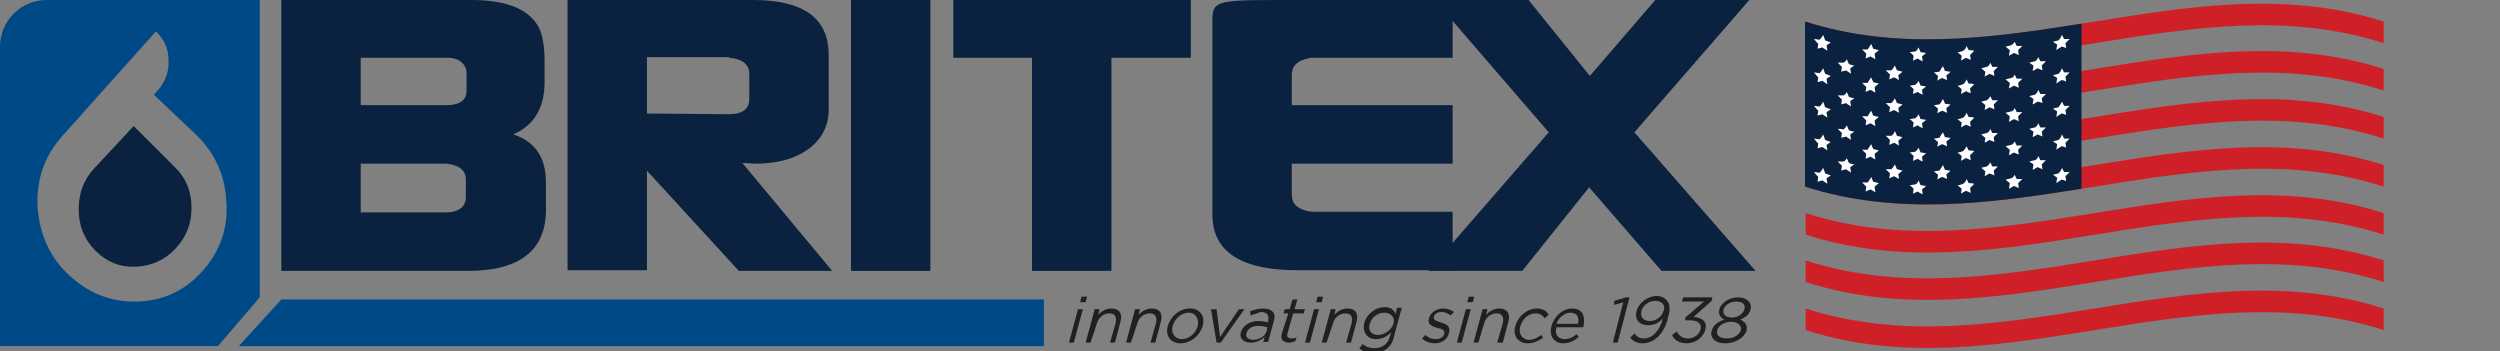 <?xml version="1.0" encoding="utf-8"?>
<!-- Generator: Adobe Illustrator 23.0.1, SVG Export Plug-In . SVG Version: 6.00 Build 0)  -->
<svg version="1.1" xmlns="http://www.w3.org/2000/svg" xmlns:xlink="http://www.w3.org/1999/xlink" x="0px" y="0px"
	 viewBox="0 0 359 50.4" style="enable-background:new 0 0 359 50.4;" xml:space="preserve">
<rect x="0" y="0" width="359" height="50.4" fill="#808080" stroke="none"/>
<style type="text/css">
	.st0{fill:#0A2240;}
	.st1{fill:#004987;}
	.st2{fill:#231F20;}
	.st3{fill:#D02027;}
	.st4{fill:#FEFEFE;}
	.st5{display:none;}
	.st6{display:inline;}
	.st7{fill:#E02A29;}
	.st8{fill:#FFFFFF;}
	.st9{fill:#333333;}
	.st10{fill:#F7E000;}
</style>
<g id="Layer_1">
	<g>
		<path class="st0" d="M40.4,0h27.3c5.2,0,8.5,1.4,9.8,4.2c0.4,0.9,0.7,2.5,0.7,4.5v3.1c0,3.7-1.5,6.2-4.5,7.5
			c3.1,1,4.7,3.3,4.7,6.9v3.9c0,5.8-3.7,8.8-11.2,8.8H40.4V0z M51.8,8.3v6.8h12.6C66.2,15,67,14.3,67,13v-2.6c0-0.7-0.4-1.3-1.2-1.8
			c-0.5-0.2-1-0.3-1.4-0.3C64.4,8.3,51.8,8.3,51.8,8.3z M51.8,23.6v6.9h12.5c1.7-0.1,2.6-0.9,2.6-2.2v-2.5c0-1.3-0.9-2.1-2.8-2.3
			H51.8V23.6z"/>
		<path class="st0" d="M81.5,0h26.6c7.3,0,10.9,2.6,10.9,7.9v7.8c0,2.5-1.1,4.5-3.2,5.9c-1.5,1-3.3,1.6-5.4,1.8
			c-0.8,0.1-1.5,0.1-2,0.1l-1.8-0.1l12.9,15.5h-13.4L92.8,24.4c0-1.6,0-1.6,0-2.9c0-3.4,0,0.4,0-5.2l11.8,0.1c2,0,3-0.7,3-2.2v-3.6
			c0-1.3-0.9-2.1-2.8-2.3c-0.1-0.1-0.4-0.1-0.7-0.1H92.9v30.6H81.5V0z"/>
		<rect x="122.2" class="st0" width="11.4" height="38.9"/>
		<polygon class="st0" points="136.9,8.3 136.9,0 171,0 171,8.3 159.6,8.3 159.6,38.9 148.2,38.9 148.2,8.3 		"/>
		<path class="st0" d="M174.1,30.8V8.4V4.3c0-4.3-0.7-4.3,11-4.3h23.5v8.3h-20.5c-0.1,0.1-0.4,0.1-0.7,0.2c-1.3,0.4-1.9,1.1-1.9,2.3
			v4.3h23.1v8.4h-23.1v4.3c0,0.8,0.2,1.4,0.7,1.8s1.2,0.7,2.2,0.8h20.2v8.4h-21.9C178.3,38.9,174.1,36.2,174.1,30.8"/>
		<polygon class="st0" points="205.1,38.9 222.4,19 206,0 219.5,0 228.3,10.9 237.7,0 251.2,0 234.7,19 252.1,38.9 238.6,38.9 
			228.2,26.9 218.6,38.9 		"/>
		<polygon class="st1" points="149.9,43 40.4,43 34.3,49.7 149.9,49.7 		"/>
		<path class="st2" d="M153.5,49.2l1.3-4.8h0.7l-1.3,4.8H153.5z M155.1,43.4l0.2-0.8h0.8l-0.2,0.8H155.1z"/>
		<path class="st2" d="M156.6,49.2h-0.7l1.3-4.8h0.7l-0.2,0.8c0.5-0.5,1.1-0.9,1.9-0.9c1.2,0,1.6,0.8,1.3,1.9l-0.8,3h-0.7l0.8-2.8
			c0.2-0.9-0.1-1.4-0.9-1.4c-0.8,0-1.6,0.6-1.8,1.5L156.6,49.2z"/>
		<path class="st2" d="M162.4,49.2h-0.7l1.3-4.8h0.7l-0.2,0.8c0.5-0.5,1.1-0.9,1.9-0.9c1.2,0,1.6,0.8,1.3,1.9l-0.8,3h-0.7l0.8-2.8
			c0.2-0.9-0.1-1.4-0.9-1.4c-0.8,0-1.6,0.6-1.8,1.5L162.4,49.2z"/>
		<path class="st2" d="M169.5,49.3c-1.4,0-2.2-1.1-1.8-2.5s1.7-2.5,3.2-2.5c1.4,0,2.2,1.1,1.8,2.5S171,49.3,169.5,49.3 M170.7,44.9
			c-1,0-2,0.8-2.3,1.9c-0.3,1,0.3,1.9,1.3,1.9s2-0.8,2.3-1.9C172.2,45.8,171.7,44.9,170.7,44.9"/>
		<polygon class="st2" points="177.9,44.4 178.7,44.4 175.3,49.2 174.7,49.2 173.9,44.4 174.7,44.4 175.2,48.4 		"/>
		<path class="st2" d="M179.6,45.3l-0.1-0.6c0.6-0.2,1.2-0.4,1.9-0.4c1.3,0,1.9,0.7,1.5,1.9l-0.8,2.9h-0.7l0.2-0.7
			c-0.5,0.4-1.1,0.8-2,0.8s-1.7-0.5-1.4-1.5s1.3-1.6,2.5-1.6c0.6,0,1,0.1,1.4,0.2v-0.2c0.2-0.9-0.2-1.3-1.1-1.3
			C180.6,45,180.1,45.1,179.6,45.3 M179,47.8c-0.2,0.6,0.3,1,0.9,1c0.9,0,1.8-0.5,2-1.3L182,47c-0.3-0.1-0.8-0.2-1.4-0.2
			C179.8,46.8,179.2,47.2,179,47.8"/>
		<path class="st2" d="M184.9,47.8c-0.2,0.6,0.1,0.8,0.6,0.8c0.2,0,0.5,0,0.7-0.2L186,49c-0.3,0.1-0.6,0.2-0.9,0.2
			c-0.8,0-1.3-0.4-1-1.4L185,45h-0.7l0.2-0.6h0.7l0.4-1.4h0.7l-0.4,1.4h1.5l-0.2,0.6h-1.5L184.9,47.8z"/>
		<path class="st2" d="M187.4,49.2l1.3-4.8h0.7l-1.3,4.8H187.4z M189,43.4l0.2-0.8h0.8l-0.2,0.8H189z"/>
		<path class="st2" d="M190.5,49.2h-0.7l1.3-4.8h0.7l-0.2,0.8c0.5-0.5,1.1-0.9,1.9-0.9c1.2,0,1.6,0.8,1.3,1.9l-0.8,3h-0.7l0.8-2.8
			c0.2-0.9-0.1-1.4-0.9-1.4c-0.8,0-1.6,0.6-1.8,1.5L190.5,49.2z"/>
		<path class="st2" d="M197.2,50.7c-0.8,0-1.5-0.2-2-0.7l0.5-0.6c0.4,0.4,1,0.6,1.7,0.6c1.1,0,1.9-0.6,2.2-1.7l0.2-0.6
			c-0.6,0.6-1.3,1-2.2,1c-1.2,0-2-0.9-1.7-2.3c0.4-1.4,1.7-2.3,2.9-2.3c0.9,0,1.4,0.4,1.6,1l0.2-0.9h0.7l-1.1,4
			C199.9,49.9,198.7,50.7,197.2,50.7 M198.8,44.9c-0.9,0-1.8,0.6-2.1,1.6s0.3,1.6,1.2,1.6s1.9-0.7,2.2-1.6
			C200.4,45.6,199.7,44.9,198.8,44.9"/>
		<path class="st2" d="M206,49.3c-0.7,0-1.4-0.3-1.8-0.7l0.5-0.5c0.4,0.4,0.9,0.6,1.5,0.6s1.1-0.3,1.2-0.8l0,0
			c0.1-0.5-0.4-0.7-1-0.8c-0.7-0.2-1.5-0.5-1.2-1.4l0,0c0.2-0.8,1.1-1.4,2-1.4c0.6,0,1.2,0.2,1.6,0.5l-0.5,0.5
			c-0.4-0.3-0.8-0.5-1.3-0.5c-0.6,0-1,0.3-1.1,0.7l0,0c-0.1,0.5,0.4,0.6,1,0.8c0.7,0.2,1.4,0.5,1.2,1.4l0,0
			C207.9,48.8,207,49.3,206,49.3"/>
		<path class="st2" d="M209.2,49.2l1.3-4.8h0.7l-1.3,4.8H209.2z M210.7,43.4l0.2-0.8h0.8l-0.2,0.8H210.7z"/>
		<path class="st2" d="M212.3,49.2h-0.7l1.3-4.8h0.7l-0.2,0.8c0.5-0.5,1.1-0.9,1.9-0.9c1.2,0,1.6,0.8,1.3,1.9l-0.8,3H215l0.8-2.8
			c0.2-0.9-0.1-1.4-0.9-1.4c-0.8,0-1.6,0.6-1.8,1.5L212.3,49.2z"/>
		<path class="st2" d="M219.4,49.3c-1.4,0-2.2-1.1-1.8-2.5s1.7-2.5,3.1-2.5c0.9,0,1.4,0.4,1.7,0.9l-0.6,0.5
			c-0.3-0.4-0.6-0.7-1.3-0.7c-1,0-1.9,0.8-2.2,1.9c-0.3,1,0.3,1.9,1.3,1.9c0.6,0,1.2-0.3,1.7-0.7l0.3,0.4
			C221,48.9,220.3,49.3,219.4,49.3"/>
		<path class="st2" d="M224.7,48.7c0.7,0,1.2-0.3,1.7-0.7l0.3,0.4c-0.6,0.5-1.3,0.9-2.2,0.9c-1.3,0-2.1-1-1.7-2.5
			c0.4-1.4,1.6-2.5,3-2.5s1.9,1.1,1.6,2.5c0,0.1,0,0.1-0.1,0.2h-3.8C223.2,48.1,223.8,48.7,224.7,48.7 M226.6,46.5
			c0.2-0.9-0.1-1.6-1.1-1.6c-0.8,0-1.7,0.7-2,1.6H226.6z"/>
		<polygon class="st2" points="233.5,42.7 234,42.7 232.3,49.2 231.6,49.2 233.1,43.4 231.8,43.8 231.8,43.2 		"/>
		<path class="st2" d="M235.9,49.3c-0.8,0-1.4-0.3-1.8-0.8l0.6-0.6c0.4,0.5,0.8,0.7,1.4,0.7c1.2,0,2.3-1.2,2.7-2.9
			c-0.5,0.6-1.2,1-2.1,1c-1.3,0-2-0.8-1.7-2s1.6-2.2,2.9-2.2c0.7,0,1.2,0.3,1.5,0.7c0.4,0.5,0.5,1.2,0.1,2.5
			C239,47.9,237.5,49.3,235.9,49.3 M237.7,43.2c-1,0-1.8,0.7-2,1.5s0.3,1.4,1.2,1.4c1,0,1.8-0.7,2-1.5
			C239.2,43.9,238.7,43.2,237.7,43.2"/>
		<path class="st2" d="M241.5,43.4l0.2-0.7h4.2l-0.1,0.5l-2.6,2.3c1.1,0.1,2,0.6,1.7,1.8s-1.5,2-2.7,2c-1.1,0-1.8-0.5-2.1-1.2
			l0.7-0.5c0.3,0.6,0.8,1,1.6,1s1.6-0.5,1.8-1.3s-0.4-1.3-1.5-1.3H242v-0.4l2.7-2.3h-3.2V43.4z"/>
		<path class="st2" d="M247.7,49.3c-1.4,0-2.2-0.8-1.9-1.8c0.2-0.8,0.9-1.3,1.8-1.6c-0.5-0.3-0.9-0.7-0.7-1.5c0.3-1,1.5-1.7,2.7-1.7
			s2,0.7,1.8,1.7c-0.2,0.8-0.8,1.2-1.5,1.5c0.7,0.3,1.1,0.8,0.9,1.6C250.4,48.6,249.1,49.3,247.7,49.3 M248.6,46.2
			c-0.9,0-1.8,0.5-2,1.2s0.3,1.2,1.4,1.2c1.1,0,1.8-0.6,2-1.2C250.1,46.7,249.5,46.2,248.6,46.2 M249.3,43.3c-0.8,0-1.6,0.5-1.8,1.1
			c-0.2,0.7,0.3,1.2,1.2,1.2c0.8,0,1.6-0.5,1.8-1.2C250.7,43.7,250.2,43.3,249.3,43.3"/>
		<path class="st1" d="M6.7,0C3,0,0,3,0,6.7v43h6.7h24.6l6-7V0H6.7z M29.1,38.9c-2.5,2.8-5.6,4.3-9.4,4.4c-3.8,0.1-7-1.2-9.8-3.8
			s-4.2-5.9-4.5-9.7c-0.2-3.9,0.9-7.2,3.4-10.1L22.4,4.5c1.1,1.1,1.8,2.4,1.8,4.1c0.1,1.6-0.4,3-1.4,4.2l-0.7,0.8l5.9,5.6
			c2.8,2.6,4.3,5.9,4.5,9.7C32.8,32.7,31.6,36.1,29.1,38.9"/>
		<path class="st0" d="M19.2,18.1l-5.6,6c-1.6,1.7-2.3,3.6-2.3,6c0,2.3,0.8,4.3,2.4,5.9s3.5,2.4,5.8,2.3c2.2-0.1,4.1-0.9,5.7-2.6
			c1.6-1.7,2.3-3.6,2.3-5.9s-0.8-4.3-2.5-5.9L19.2,18.1z"/>
	</g>
	<g>
		<g>
			<g>
				<path class="st3" d="M342.3,3.1c-27.7-8.9-55.4,8.9-83,0c0,1,0,2.1,0,3.1c27.7,8.9,55.4-8.9,83,0C342.3,5.1,342.3,4.1,342.3,3.1
					z"/>
			</g>
			<g>
				<path class="st3" d="M342.3,44.3c-27.7-8.9-55.4,8.9-83,0c0,1,0,2.1,0,3.1c27.7,8.9,55.4-8.9,83,0
					C342.3,46.4,342.3,45.3,342.3,44.3z"/>
			</g>
			<g>
				<path class="st3" d="M342.3,37.4c-27.7-8.9-55.4,8.9-83,0c0,1,0,2.1,0,3.1c27.7,8.9,55.4-8.9,83,0
					C342.3,39.5,342.3,38.5,342.3,37.4z"/>
			</g>
			<g>
				<path class="st3" d="M342.3,30.6c-27.7-8.9-55.4,8.9-83,0c0,1,0,2.1,0,3.1c27.7,8.9,55.4-8.9,83,0
					C342.3,32.6,342.3,31.6,342.3,30.6z"/>
			</g>
			<g>
				<path class="st3" d="M342.3,23.7c-27.7-8.9-55.4,8.9-83,0c0,1,0,2.1,0,3.1c27.7,8.9,55.4-8.9,83,0
					C342.3,25.8,342.3,24.7,342.3,23.7z"/>
			</g>
			<g>
				<path class="st3" d="M342.3,16.8c-27.7-8.9-55.4,8.9-83,0c0,1,0,2.1,0,3.1c27.7,8.9,55.4-8.9,83,0
					C342.3,18.9,342.3,17.8,342.3,16.8z"/>
			</g>
			<g>
				<path class="st3" d="M342.3,9.9c-27.7-8.9-55.4,8.9-83,0c0,1,0,2.1,0,3.1c27.7,8.9,55.4-8.9,83,0C342.3,12,342.3,11,342.3,9.9z"
					/>
			</g>
			<g>
				<path class="st0" d="M298.9,27.1c-13.2,2.1-26.5,3.9-39.7-0.3c0-7.9,0-15.8,0-23.7c13.2,4.2,26.5,2.4,39.7,0.3
					C298.9,11.3,298.9,19.2,298.9,27.1z"/>
				<g>
					<path class="st4" d="M265.2,8.5c0.1,0.2,0.2,0.5,0.3,0.7c0.3,0.1,0.5,0.2,0.8,0.2c-0.2,0.1-0.4,0.3-0.6,0.4
						c0,0.3,0.1,0.5,0.1,0.8c-0.2-0.2-0.5-0.3-0.7-0.5c-0.2,0.1-0.5,0.1-0.7,0.2c0-0.2,0.1-0.5,0.1-0.7c-0.2-0.2-0.4-0.4-0.6-0.6
						c0.3,0,0.5,0,0.8,0C265,8.9,265.1,8.7,265.2,8.5z"/>
					<path class="st4" d="M265.2,13.2c0.1,0.2,0.2,0.5,0.3,0.7c0.3,0.1,0.5,0.2,0.8,0.2c-0.2,0.1-0.4,0.3-0.6,0.4
						c0,0.3,0.1,0.5,0.1,0.8c-0.2-0.2-0.5-0.3-0.7-0.5c-0.2,0.1-0.5,0.1-0.7,0.2c0-0.2,0.1-0.5,0.1-0.7c-0.2-0.2-0.4-0.4-0.6-0.6
						c0.3,0,0.5,0,0.8,0C265,13.6,265.1,13.4,265.2,13.2z"/>
					<path class="st4" d="M265.2,18c0.1,0.2,0.2,0.5,0.3,0.7c0.3,0.1,0.5,0.2,0.8,0.2c-0.2,0.1-0.4,0.3-0.6,0.4
						c0,0.3,0.1,0.5,0.1,0.8c-0.2-0.2-0.5-0.3-0.7-0.5c-0.2,0.1-0.5,0.1-0.7,0.2c0-0.2,0.1-0.5,0.1-0.7c-0.2-0.2-0.4-0.4-0.6-0.6
						c0.3,0,0.5,0,0.8,0.1C265,18.4,265.1,18.2,265.2,18z"/>
					<path class="st4" d="M265.2,22.7c0.1,0.2,0.2,0.5,0.3,0.7c0.3,0.1,0.5,0.2,0.8,0.2c-0.2,0.1-0.4,0.3-0.6,0.4
						c0,0.3,0.1,0.5,0.1,0.8c-0.2-0.2-0.5-0.3-0.7-0.5c-0.2,0.1-0.5,0.1-0.7,0.2c0-0.2,0.1-0.5,0.1-0.7c-0.2-0.2-0.4-0.4-0.6-0.6
						c0.3,0,0.5,0,0.8,0C265,23.1,265.1,22.9,265.2,22.7z"/>
				</g>
				<g>
					<path class="st4" d="M272.1,9.4c0.1,0.2,0.2,0.5,0.3,0.7c0.3,0.1,0.5,0.1,0.8,0.2c-0.2,0.2-0.4,0.3-0.6,0.5
						c0,0.2,0.1,0.5,0.1,0.7c-0.2-0.1-0.5-0.3-0.7-0.4c-0.2,0.1-0.5,0.2-0.7,0.3c0-0.2,0.1-0.5,0.1-0.7c-0.2-0.2-0.4-0.4-0.6-0.6
						c0.3,0,0.5,0,0.8,0C271.9,9.8,272,9.6,272.1,9.4z"/>
					<path class="st4" d="M272.1,14.1c0.1,0.2,0.2,0.5,0.3,0.7c0.3,0.1,0.5,0.1,0.8,0.2c-0.2,0.2-0.4,0.3-0.6,0.5
						c0,0.2,0.1,0.5,0.1,0.7c-0.2-0.1-0.5-0.3-0.7-0.4c-0.2,0.1-0.5,0.2-0.7,0.3c0-0.2,0.1-0.5,0.1-0.7c-0.2-0.2-0.4-0.4-0.6-0.6
						c0.3,0,0.5,0,0.8,0C271.9,14.5,272,14.3,272.1,14.1z"/>
					<path class="st4" d="M272.1,18.8c0.1,0.2,0.2,0.5,0.3,0.7c0.3,0.1,0.5,0.1,0.8,0.2c-0.2,0.2-0.4,0.3-0.6,0.5
						c0,0.2,0.1,0.5,0.1,0.7c-0.2-0.1-0.5-0.3-0.7-0.4c-0.2,0.1-0.5,0.2-0.7,0.3c0-0.2,0.1-0.5,0.1-0.7c-0.2-0.2-0.4-0.4-0.6-0.6
						c0.3,0,0.5,0,0.8,0C271.9,19.3,272,19.1,272.1,18.8z"/>
					<path class="st4" d="M272.1,23.6c0.1,0.2,0.2,0.5,0.3,0.7c0.3,0.1,0.5,0.1,0.8,0.2c-0.2,0.2-0.4,0.3-0.6,0.5
						c0,0.2,0.1,0.5,0.1,0.7c-0.2-0.1-0.5-0.3-0.7-0.4c-0.2,0.1-0.5,0.2-0.7,0.3c0-0.2,0.1-0.5,0.1-0.7c-0.2-0.2-0.4-0.4-0.6-0.6
						c0.3,0,0.5,0,0.8,0C271.9,24,272,23.8,272.1,23.6z"/>
				</g>
				<g>
					<path class="st4" d="M279,9.5c0.1,0.2,0.2,0.4,0.3,0.7c0.3,0,0.5,0.1,0.8,0.1c-0.2,0.2-0.4,0.4-0.6,0.5c0,0.2,0.1,0.5,0.1,0.7
						c-0.2-0.1-0.5-0.2-0.7-0.3c-0.2,0.1-0.5,0.2-0.7,0.4c0-0.2,0.1-0.5,0.1-0.7c-0.2-0.2-0.4-0.3-0.6-0.5c0.3,0,0.5-0.1,0.8-0.1
						C278.7,9.9,278.9,9.7,279,9.5z"/>
					<path class="st4" d="M279,14.2c0.1,0.2,0.2,0.4,0.3,0.7c0.3,0,0.5,0.1,0.8,0.1c-0.2,0.2-0.4,0.4-0.6,0.5c0,0.2,0.1,0.5,0.1,0.7
						c-0.2-0.1-0.5-0.2-0.7-0.3c-0.2,0.1-0.5,0.2-0.7,0.4c0-0.2,0.1-0.5,0.1-0.7c-0.2-0.2-0.4-0.3-0.6-0.5c0.3,0,0.5-0.1,0.8-0.1
						C278.7,14.7,278.9,14.5,279,14.2z"/>
					<path class="st4" d="M279,19c0.1,0.2,0.2,0.4,0.3,0.7c0.3,0,0.5,0.1,0.8,0.1c-0.2,0.2-0.4,0.4-0.6,0.5c0,0.2,0.1,0.5,0.1,0.7
						c-0.2-0.1-0.5-0.2-0.7-0.3c-0.2,0.1-0.5,0.2-0.7,0.4c0-0.2,0.1-0.5,0.1-0.7c-0.2-0.2-0.4-0.3-0.6-0.5c0.3,0,0.5-0.1,0.8-0.1
						C278.7,19.4,278.9,19.2,279,19z"/>
					<path class="st4" d="M279,23.7c0.1,0.2,0.2,0.4,0.3,0.7c0.3,0,0.5,0.1,0.8,0.1c-0.2,0.2-0.4,0.4-0.6,0.5c0,0.2,0.1,0.5,0.1,0.7
						c-0.2-0.1-0.5-0.2-0.7-0.3c-0.2,0.1-0.5,0.2-0.7,0.4c0-0.2,0.1-0.5,0.1-0.7c-0.2-0.2-0.4-0.3-0.6-0.5c0.3,0,0.5-0.1,0.8-0.1
						C278.7,24.2,278.9,23.9,279,23.7z"/>
				</g>
				<g>
					<path class="st4" d="M285.8,9c0.1,0.2,0.2,0.4,0.3,0.6c0.3,0,0.5,0,0.8,0c-0.2,0.2-0.4,0.4-0.6,0.6c0,0.2,0.1,0.5,0.1,0.7
						c-0.2-0.1-0.5-0.2-0.7-0.3c-0.2,0.1-0.5,0.3-0.7,0.4c0-0.2,0.1-0.5,0.1-0.7c-0.2-0.2-0.4-0.3-0.6-0.5c0.3-0.1,0.5-0.1,0.8-0.2
						C285.6,9.5,285.7,9.3,285.8,9z"/>
					<path class="st4" d="M285.8,13.8c0.1,0.2,0.2,0.4,0.3,0.6c0.3,0,0.5,0,0.8,0c-0.2,0.2-0.4,0.4-0.6,0.6c0,0.2,0.1,0.5,0.1,0.7
						c-0.2-0.1-0.5-0.2-0.7-0.3c-0.2,0.1-0.5,0.3-0.7,0.4c0-0.2,0.1-0.5,0.1-0.7c-0.2-0.2-0.4-0.3-0.6-0.5c0.3-0.1,0.5-0.1,0.8-0.2
						C285.6,14.2,285.7,14,285.8,13.8z"/>
					<path class="st4" d="M285.8,18.5c0.1,0.2,0.2,0.4,0.3,0.6c0.3,0,0.5,0,0.8,0c-0.2,0.2-0.4,0.4-0.6,0.6c0,0.2,0.1,0.5,0.1,0.7
						c-0.2-0.1-0.5-0.2-0.7-0.3c-0.2,0.1-0.5,0.3-0.7,0.4c0-0.2,0.1-0.5,0.1-0.7c-0.2-0.2-0.4-0.3-0.6-0.5c0.3-0.1,0.5-0.1,0.8-0.2
						C285.6,19,285.7,18.8,285.8,18.5z"/>
					<path class="st4" d="M285.8,23.3c0.1,0.2,0.2,0.4,0.3,0.6c0.3,0,0.5,0,0.8,0c-0.2,0.2-0.4,0.4-0.6,0.6c0,0.2,0.1,0.5,0.1,0.7
						c-0.2-0.1-0.5-0.2-0.7-0.3c-0.2,0.1-0.5,0.3-0.7,0.4c0-0.2,0.1-0.5,0.1-0.7c-0.2-0.2-0.4-0.3-0.6-0.5c0.3-0.1,0.5-0.1,0.8-0.2
						C285.6,23.7,285.7,23.5,285.8,23.3z"/>
				</g>
				<g>
					<path class="st4" d="M292.7,8.2c0.1,0.2,0.2,0.4,0.3,0.6c0.3,0,0.5,0,0.8,0c-0.2,0.2-0.4,0.4-0.6,0.6c0,0.2,0.1,0.5,0.1,0.7
						c-0.2-0.1-0.5-0.2-0.7-0.3c-0.2,0.1-0.5,0.3-0.7,0.4c0-0.3,0.1-0.5,0.1-0.8c-0.2-0.1-0.4-0.3-0.6-0.4c0.3-0.1,0.5-0.1,0.8-0.2
						C292.5,8.7,292.6,8.4,292.7,8.2z"/>
					<path class="st4" d="M292.7,12.9c0.1,0.2,0.2,0.4,0.3,0.6c0.3,0,0.5,0,0.8,0c-0.2,0.2-0.4,0.4-0.6,0.6c0,0.2,0.1,0.5,0.1,0.7
						c-0.2-0.1-0.5-0.2-0.7-0.2c-0.2,0.1-0.5,0.3-0.7,0.4c0-0.3,0.1-0.5,0.1-0.8c-0.2-0.1-0.4-0.3-0.6-0.4c0.3-0.1,0.5-0.1,0.8-0.2
						C292.5,13.4,292.6,13.2,292.7,12.9z"/>
					<path class="st4" d="M292.7,17.7c0.1,0.2,0.2,0.4,0.3,0.6c0.3,0,0.5,0,0.8,0c-0.2,0.2-0.4,0.4-0.6,0.6c0,0.2,0.1,0.5,0.1,0.7
						c-0.2-0.1-0.5-0.2-0.7-0.3c-0.2,0.1-0.5,0.3-0.7,0.4c0-0.3,0.1-0.5,0.1-0.8c-0.2-0.1-0.4-0.3-0.6-0.4c0.3-0.1,0.5-0.1,0.8-0.2
						C292.5,18.2,292.6,17.9,292.7,17.7z"/>
					<path class="st4" d="M292.7,22.4c0.1,0.2,0.2,0.4,0.3,0.6c0.3,0,0.5,0,0.8,0c-0.2,0.2-0.4,0.4-0.6,0.6c0,0.2,0.1,0.5,0.1,0.7
						c-0.2-0.1-0.5-0.2-0.7-0.3c-0.2,0.1-0.5,0.3-0.7,0.4c0-0.3,0.1-0.5,0.1-0.8c-0.2-0.1-0.4-0.3-0.6-0.4c0.3-0.1,0.5-0.1,0.8-0.2
						C292.5,22.9,292.6,22.7,292.7,22.4z"/>
				</g>
				<g>
					<path class="st4" d="M261.8,5c0.1,0.3,0.2,0.5,0.3,0.8c0.3,0.1,0.5,0.2,0.8,0.3c-0.2,0.1-0.4,0.3-0.6,0.4
						c0,0.3,0.1,0.5,0.1,0.8c-0.2-0.2-0.5-0.3-0.7-0.5c-0.2,0.1-0.5,0.1-0.7,0.2c0-0.2,0.1-0.5,0.1-0.7c-0.2-0.2-0.4-0.4-0.6-0.7
						c0.3,0,0.5,0.1,0.8,0.1C261.6,5.4,261.7,5.2,261.8,5z"/>
					<path class="st4" d="M261.8,9.8c0.1,0.3,0.2,0.5,0.3,0.8c0.3,0.1,0.5,0.2,0.8,0.3c-0.2,0.1-0.4,0.3-0.6,0.4
						c0,0.3,0.1,0.5,0.1,0.8c-0.2-0.2-0.5-0.3-0.7-0.5c-0.2,0.1-0.5,0.1-0.7,0.2c0-0.2,0.1-0.5,0.1-0.7c-0.2-0.2-0.4-0.4-0.6-0.7
						c0.3,0,0.5,0.1,0.8,0.1C261.6,10.2,261.7,10,261.8,9.8z"/>
					<path class="st4" d="M261.8,14.6c0.1,0.3,0.2,0.5,0.3,0.8c0.3,0.1,0.5,0.2,0.8,0.3c-0.2,0.1-0.4,0.3-0.6,0.4
						c0,0.3,0.1,0.5,0.1,0.8c-0.2-0.2-0.5-0.3-0.7-0.5c-0.2,0.1-0.5,0.1-0.7,0.2c0-0.2,0.1-0.5,0.1-0.7c-0.2-0.2-0.4-0.4-0.6-0.7
						c0.3,0,0.5,0.1,0.8,0.1C261.6,15,261.7,14.8,261.8,14.6z"/>
					<path class="st4" d="M261.8,19.3c0.1,0.3,0.2,0.5,0.3,0.8c0.3,0.1,0.5,0.2,0.8,0.3c-0.2,0.1-0.4,0.3-0.6,0.4
						c0,0.3,0.1,0.5,0.1,0.8c-0.2-0.2-0.5-0.3-0.7-0.5c-0.2,0.1-0.5,0.1-0.7,0.2c0-0.2,0.1-0.5,0.1-0.7c-0.2-0.2-0.4-0.4-0.6-0.7
						c0.3,0,0.5,0.1,0.8,0.1C261.6,19.7,261.7,19.5,261.8,19.3z"/>
					<path class="st4" d="M261.8,24.1c0.1,0.3,0.2,0.5,0.3,0.8c0.3,0.1,0.5,0.2,0.8,0.3c-0.2,0.1-0.4,0.3-0.6,0.4
						c0,0.3,0.1,0.5,0.1,0.8c-0.2-0.2-0.5-0.3-0.7-0.5c-0.2,0.1-0.5,0.1-0.7,0.2c0-0.2,0.1-0.5,0.1-0.7c-0.2-0.2-0.4-0.4-0.6-0.7
						c0.3,0,0.5,0.1,0.8,0.1C261.6,24.5,261.7,24.3,261.8,24.1z"/>
				</g>
				<g>
					<path class="st4" d="M268.7,6.3c0.1,0.2,0.2,0.5,0.3,0.7c0.3,0.1,0.5,0.1,0.8,0.2c-0.2,0.2-0.4,0.3-0.6,0.5
						c0,0.3,0.1,0.5,0.1,0.8c-0.2-0.1-0.5-0.3-0.7-0.4c-0.2,0.1-0.5,0.2-0.7,0.3c0-0.2,0.1-0.5,0.1-0.7c-0.2-0.2-0.4-0.4-0.6-0.6
						c0.3,0,0.5,0,0.8,0C268.4,6.8,268.6,6.5,268.7,6.3z"/>
					<path class="st4" d="M268.7,11.1c0.1,0.2,0.2,0.5,0.3,0.7c0.3,0.1,0.5,0.1,0.8,0.2c-0.2,0.2-0.4,0.3-0.6,0.5
						c0,0.3,0.1,0.5,0.1,0.8c-0.2-0.1-0.5-0.3-0.7-0.4c-0.2,0.1-0.5,0.2-0.7,0.3c0-0.2,0.1-0.5,0.1-0.7c-0.2-0.2-0.4-0.4-0.6-0.6
						c0.3,0,0.5,0,0.8,0C268.4,11.5,268.6,11.3,268.7,11.1z"/>
					<path class="st4" d="M268.7,15.9c0.1,0.2,0.2,0.5,0.3,0.7c0.3,0.1,0.5,0.1,0.8,0.2c-0.2,0.2-0.4,0.3-0.6,0.5
						c0,0.3,0.1,0.5,0.1,0.8c-0.2-0.1-0.5-0.3-0.7-0.4c-0.2,0.1-0.5,0.2-0.7,0.3c0-0.2,0.1-0.5,0.1-0.7c-0.2-0.2-0.4-0.4-0.6-0.6
						c0.3,0,0.5,0,0.8,0C268.4,16.3,268.6,16.1,268.7,15.9z"/>
					<path class="st4" d="M268.7,20.7c0.1,0.2,0.2,0.5,0.3,0.7c0.3,0.1,0.5,0.1,0.8,0.2c-0.2,0.2-0.4,0.3-0.6,0.5
						c0,0.3,0.1,0.5,0.1,0.8c-0.2-0.1-0.5-0.3-0.7-0.4c-0.2,0.1-0.5,0.2-0.7,0.3c0-0.2,0.1-0.5,0.1-0.7c-0.2-0.2-0.4-0.4-0.6-0.6
						c0.3,0,0.5,0,0.8,0C268.4,21.1,268.6,20.9,268.7,20.7z"/>
					<path class="st4" d="M268.7,25.4c0.1,0.2,0.2,0.5,0.3,0.7c0.3,0.1,0.5,0.1,0.8,0.2c-0.2,0.2-0.4,0.3-0.6,0.5
						c0,0.3,0.1,0.5,0.1,0.8c-0.2-0.1-0.5-0.3-0.7-0.4c-0.2,0.1-0.5,0.2-0.7,0.3c0-0.2,0.1-0.5,0.1-0.7c-0.2-0.2-0.4-0.4-0.6-0.6
						c0.3,0,0.5,0,0.8,0C268.4,25.9,268.6,25.7,268.7,25.4z"/>
				</g>
				<g>
					<path class="st4" d="M275.5,6.8c0.1,0.2,0.2,0.5,0.3,0.7c0.3,0,0.5,0.1,0.8,0.1c-0.2,0.2-0.4,0.3-0.6,0.5
						c0,0.2,0.1,0.5,0.1,0.7c-0.2-0.1-0.5-0.2-0.7-0.4c-0.2,0.1-0.5,0.2-0.7,0.3c0-0.2,0.1-0.5,0.1-0.7c-0.2-0.2-0.4-0.4-0.6-0.5
						c0.3,0,0.5-0.1,0.8-0.1C275.3,7.3,275.4,7,275.5,6.8z"/>
					<path class="st4" d="M275.5,11.6c0.1,0.2,0.2,0.5,0.3,0.7c0.3,0,0.5,0.1,0.8,0.1c-0.2,0.2-0.4,0.3-0.6,0.5
						c0,0.2,0.1,0.5,0.1,0.7c-0.2-0.1-0.5-0.2-0.7-0.4c-0.2,0.1-0.5,0.2-0.7,0.3c0-0.2,0.1-0.5,0.1-0.7c-0.2-0.2-0.4-0.4-0.6-0.5
						c0.3,0,0.5-0.1,0.8-0.1C275.3,12,275.4,11.8,275.5,11.6z"/>
					<path class="st4" d="M275.5,16.4c0.1,0.2,0.2,0.5,0.3,0.7c0.3,0,0.5,0.1,0.8,0.1c-0.2,0.2-0.4,0.3-0.6,0.5
						c0,0.2,0.1,0.5,0.1,0.7c-0.2-0.1-0.5-0.2-0.7-0.4c-0.2,0.1-0.5,0.2-0.7,0.3c0-0.2,0.1-0.5,0.1-0.7c-0.2-0.2-0.4-0.4-0.6-0.5
						c0.3,0,0.5-0.1,0.8-0.1C275.3,16.8,275.4,16.6,275.5,16.4z"/>
					<path class="st4" d="M275.5,21.2c0.1,0.2,0.2,0.5,0.3,0.7c0.3,0,0.5,0.1,0.8,0.1c-0.2,0.2-0.4,0.3-0.6,0.5
						c0,0.2,0.1,0.5,0.1,0.7c-0.2-0.1-0.5-0.2-0.7-0.4c-0.2,0.1-0.5,0.2-0.7,0.3c0-0.2,0.1-0.5,0.1-0.7c-0.2-0.2-0.4-0.4-0.6-0.5
						c0.3,0,0.5-0.1,0.8-0.1C275.3,21.6,275.4,21.4,275.5,21.2z"/>
					<path class="st4" d="M275.5,25.9c0.1,0.2,0.2,0.5,0.3,0.7c0.3,0,0.5,0.1,0.8,0.1c-0.2,0.2-0.4,0.3-0.6,0.5
						c0,0.2,0.1,0.5,0.1,0.7c-0.2-0.1-0.5-0.2-0.7-0.4c-0.2,0.1-0.5,0.2-0.7,0.3c0-0.2,0.1-0.5,0.1-0.7c-0.2-0.2-0.4-0.4-0.6-0.5
						c0.3,0,0.5-0.1,0.8-0.1C275.3,26.4,275.4,26.2,275.5,25.9z"/>
				</g>
				<g>
					<path class="st4" d="M282.4,6.6c0.1,0.2,0.2,0.4,0.3,0.6c0.3,0,0.5,0,0.8,0.1c-0.2,0.2-0.4,0.4-0.6,0.6c0,0.2,0.1,0.5,0.1,0.7
						c-0.2-0.1-0.5-0.2-0.7-0.3c-0.2,0.1-0.5,0.3-0.7,0.4c0-0.2,0.1-0.5,0.1-0.7c-0.2-0.2-0.4-0.3-0.6-0.5c0.3,0,0.5-0.1,0.8-0.2
						C282.2,7.1,282.3,6.9,282.4,6.6z"/>
					<path class="st4" d="M282.4,11.4c0.1,0.2,0.2,0.4,0.3,0.6c0.3,0,0.5,0,0.8,0.1c-0.2,0.2-0.4,0.4-0.6,0.6c0,0.2,0.1,0.5,0.1,0.7
						c-0.2-0.1-0.5-0.2-0.7-0.3c-0.2,0.1-0.5,0.3-0.7,0.4c0-0.2,0.1-0.5,0.1-0.7c-0.2-0.2-0.4-0.3-0.6-0.5c0.3,0,0.5-0.1,0.8-0.2
						C282.2,11.9,282.3,11.6,282.4,11.4z"/>
					<path class="st4" d="M282.4,16.2c0.1,0.2,0.2,0.4,0.3,0.6c0.3,0,0.5,0,0.8,0.1c-0.2,0.2-0.4,0.4-0.6,0.6c0,0.2,0.1,0.5,0.1,0.7
						c-0.2-0.1-0.5-0.2-0.7-0.3c-0.2,0.1-0.5,0.3-0.7,0.4c0-0.2,0.1-0.5,0.1-0.7c-0.2-0.2-0.4-0.3-0.6-0.5c0.3,0,0.5-0.1,0.8-0.2
						C282.2,16.7,282.3,16.4,282.4,16.2z"/>
					<path class="st4" d="M282.4,21c0.1,0.2,0.2,0.4,0.3,0.6c0.3,0,0.5,0,0.8,0.1c-0.2,0.2-0.4,0.4-0.6,0.6c0,0.2,0.1,0.5,0.1,0.7
						c-0.2-0.1-0.5-0.2-0.7-0.3c-0.2,0.1-0.5,0.3-0.7,0.4c0-0.2,0.1-0.5,0.1-0.7c-0.2-0.2-0.4-0.3-0.6-0.5c0.3,0,0.5-0.1,0.8-0.2
						C282.2,21.4,282.3,21.2,282.4,21z"/>
					<path class="st4" d="M282.4,25.7c0.1,0.2,0.2,0.4,0.3,0.6c0.3,0,0.5,0,0.8,0.1c-0.2,0.2-0.4,0.4-0.6,0.6c0,0.2,0.1,0.5,0.1,0.7
						c-0.2-0.1-0.5-0.2-0.7-0.3c-0.2,0.1-0.5,0.3-0.7,0.4c0-0.2,0.1-0.5,0.1-0.7c-0.2-0.2-0.4-0.3-0.6-0.5c0.3,0,0.5-0.1,0.8-0.2
						C282.2,26.2,282.3,26,282.4,25.7z"/>
				</g>
				<g>
					<path class="st4" d="M289.3,6c0.1,0.2,0.2,0.4,0.3,0.6c0.3,0,0.5,0,0.8,0c-0.2,0.2-0.4,0.4-0.6,0.6c0,0.2,0.1,0.5,0.1,0.7
						c-0.2-0.1-0.5-0.2-0.7-0.3c-0.2,0.1-0.5,0.3-0.7,0.4c0-0.3,0.1-0.5,0.1-0.8c-0.2-0.2-0.4-0.3-0.6-0.5c0.3-0.1,0.5-0.1,0.8-0.2
						C289,6.4,289.2,6.2,289.3,6z"/>
					<path class="st4" d="M289.3,10.7c0.1,0.2,0.2,0.4,0.3,0.6c0.3,0,0.5,0,0.8,0c-0.2,0.2-0.4,0.4-0.6,0.6c0,0.2,0.1,0.5,0.1,0.7
						c-0.2-0.1-0.5-0.2-0.7-0.3c-0.2,0.1-0.5,0.3-0.7,0.4c0-0.3,0.1-0.5,0.1-0.8c-0.2-0.2-0.4-0.3-0.6-0.5c0.3-0.1,0.5-0.1,0.8-0.2
						C289,11.2,289.2,11,289.3,10.7z"/>
					<path class="st4" d="M289.3,15.5c0.1,0.2,0.2,0.4,0.3,0.6c0.3,0,0.5,0,0.8,0c-0.2,0.2-0.4,0.4-0.6,0.6c0,0.2,0.1,0.5,0.1,0.7
						c-0.2-0.1-0.5-0.2-0.7-0.3c-0.2,0.1-0.5,0.3-0.7,0.4c0-0.3,0.1-0.5,0.1-0.8c-0.2-0.2-0.4-0.3-0.6-0.5c0.3-0.1,0.5-0.1,0.8-0.2
						C289,16,289.2,15.8,289.3,15.5z"/>
					<path class="st4" d="M289.3,20.3c0.1,0.2,0.2,0.4,0.3,0.6c0.3,0,0.5,0,0.8,0c-0.2,0.2-0.4,0.4-0.6,0.6c0,0.2,0.1,0.5,0.1,0.7
						c-0.2-0.1-0.5-0.2-0.7-0.3c-0.2,0.1-0.5,0.3-0.7,0.4c0-0.3,0.1-0.5,0.1-0.8c-0.2-0.2-0.4-0.3-0.6-0.5c0.3-0.1,0.5-0.1,0.8-0.2
						C289,20.8,289.2,20.5,289.3,20.3z"/>
					<path class="st4" d="M289.3,25.1c0.1,0.2,0.2,0.4,0.3,0.6c0.3,0,0.5,0,0.8,0c-0.2,0.2-0.4,0.4-0.6,0.6c0,0.2,0.1,0.5,0.1,0.7
						c-0.2-0.1-0.5-0.2-0.7-0.3c-0.2,0.1-0.5,0.3-0.7,0.4c0-0.3,0.1-0.5,0.1-0.8c-0.2-0.2-0.4-0.3-0.6-0.5c0.3-0.1,0.5-0.1,0.8-0.2
						C289,25.6,289.2,25.3,289.3,25.1z"/>
				</g>
				<g>
					<path class="st4" d="M296.1,5c0.1,0.2,0.2,0.4,0.3,0.6c0.3,0,0.5,0,0.8,0c-0.2,0.2-0.4,0.4-0.6,0.6c0,0.2,0.1,0.5,0.1,0.7
						c-0.2-0.1-0.5-0.2-0.7-0.2c-0.2,0.2-0.5,0.3-0.7,0.5c0-0.3,0.1-0.5,0.1-0.8c-0.2-0.1-0.4-0.3-0.6-0.4c0.3-0.1,0.5-0.1,0.8-0.2
						C295.9,5.5,296,5.2,296.1,5z"/>
					<path class="st4" d="M296.1,9.8c0.1,0.2,0.2,0.4,0.3,0.6c0.3,0,0.5,0,0.8,0c-0.2,0.2-0.4,0.4-0.6,0.6c0,0.2,0.1,0.5,0.1,0.7
						c-0.2-0.1-0.5-0.2-0.7-0.2c-0.2,0.2-0.5,0.3-0.7,0.5c0-0.3,0.1-0.5,0.1-0.8c-0.2-0.1-0.4-0.3-0.6-0.4c0.3-0.1,0.5-0.1,0.8-0.2
						C295.9,10.3,296,10,296.1,9.8z"/>
					<path class="st4" d="M296.1,14.6c0.1,0.2,0.2,0.4,0.3,0.6c0.3,0,0.5,0,0.8,0c-0.2,0.2-0.4,0.4-0.6,0.6c0,0.2,0.1,0.5,0.1,0.7
						c-0.2-0.1-0.5-0.2-0.7-0.2c-0.2,0.2-0.5,0.3-0.7,0.5c0-0.3,0.1-0.5,0.1-0.8c-0.2-0.1-0.4-0.3-0.6-0.4c0.3-0.1,0.5-0.1,0.8-0.2
						C295.9,15,296,14.8,296.1,14.6z"/>
					<path class="st4" d="M296.1,19.3c0.1,0.2,0.2,0.4,0.3,0.6c0.3,0,0.5,0,0.8,0c-0.2,0.2-0.4,0.4-0.6,0.6c0,0.2,0.1,0.5,0.1,0.7
						c-0.2-0.1-0.5-0.2-0.7-0.2c-0.2,0.2-0.5,0.3-0.7,0.5c0-0.3,0.1-0.5,0.1-0.8c-0.2-0.1-0.4-0.3-0.6-0.4c0.3-0.1,0.5-0.1,0.8-0.2
						C295.9,19.8,296,19.6,296.1,19.3z"/>
					<path class="st4" d="M296.1,24.1c0.1,0.2,0.2,0.4,0.3,0.6c0.3,0,0.5,0,0.8,0c-0.2,0.2-0.4,0.4-0.6,0.6c0,0.2,0.1,0.5,0.1,0.7
						c-0.2-0.1-0.5-0.2-0.7-0.2c-0.2,0.2-0.5,0.3-0.7,0.5c0-0.3,0.1-0.5,0.1-0.8c-0.2-0.1-0.4-0.3-0.6-0.4c0.3-0.1,0.5-0.1,0.8-0.2
						C295.9,24.6,296,24.4,296.1,24.1z"/>
				</g>
			</g>
		</g>
	</g>
</g>
<g id="Layer_2" class="st5">
	<g class="st6">
		<path class="st0" d="M40.3,0.1h27.3c5.2,0,8.5,1.4,9.8,4.2c0.4,0.9,0.7,2.5,0.7,4.5v3.1c0,3.7-1.5,6.2-4.5,7.5
			c3.1,1,4.7,3.3,4.7,6.9v3.9c0,5.8-3.7,8.8-11.2,8.8H40.3V0.1z M51.7,8.4v6.8h12.6c1.8-0.1,2.6-0.8,2.6-2.1v-2.6
			c0-0.7-0.4-1.3-1.2-1.8c-0.5-0.2-1-0.3-1.4-0.3C64.3,8.4,51.7,8.4,51.7,8.4z M51.7,23.7v6.9h12.5c1.7-0.1,2.6-0.9,2.6-2.2v-2.5
			c0-1.3-0.9-2.1-2.8-2.3H51.7V23.7z"/>
		<path class="st0" d="M81.4,0.1H108c7.3,0,10.9,2.6,10.9,7.9v7.8c0,2.5-1.1,4.5-3.2,5.9c-1.5,1-3.3,1.6-5.4,1.8
			c-0.8,0.1-1.5,0.1-2,0.1l-1.8-0.1L119.4,39H106L92.7,24.5c0-1.6,0-1.6,0-2.9c0-3.4,0,0.4,0-5.2l11.8,0.1c2,0,3-0.7,3-2.2v-3.6
			c0-1.3-0.9-2.1-2.8-2.3c-0.1-0.1-0.4-0.1-0.7-0.1H92.8v30.6H81.4V0.1z"/>
		<rect x="122.1" y="0.1" class="st0" width="11.4" height="38.9"/>
		<polygon class="st0" points="136.8,8.4 136.8,0.1 170.9,0.1 170.9,8.4 159.5,8.4 159.5,39 148.1,39 148.1,8.4 		"/>
		<path class="st0" d="M174,30.9V8.5V4.4c0-4.3-0.7-4.3,11-4.3h23.5v8.3H188c-0.1,0.1-0.4,0.1-0.7,0.2c-1.3,0.4-1.9,1.1-1.9,2.3v4.3
			h23.1v8.4h-23.1v4.3c0,0.8,0.2,1.4,0.7,1.8s1.2,0.7,2.2,0.8h20.2v8.4h-21.9C178.2,39,174,36.3,174,30.9"/>
		<polygon class="st0" points="205,39 222.3,19.1 205.9,0.1 219.4,0.1 228.2,11 237.6,0.1 251.1,0.1 234.6,19.1 252,39 238.5,39 
			228.1,27 218.5,39 		"/>
		<polygon class="st1" points="149.8,43.1 40.3,43.1 34.2,49.8 149.8,49.8 		"/>
		<path class="st2" d="M153.4,49.3l1.3-4.8h0.7l-1.3,4.8H153.4z M155,43.5l0.2-0.8h0.8l-0.2,0.8H155z"/>
		<path class="st2" d="M156.5,49.3h-0.7l1.3-4.8h0.7l-0.2,0.8c0.5-0.5,1.1-0.9,1.9-0.9c1.2,0,1.6,0.8,1.3,1.9l-0.8,3h-0.7l0.8-2.8
			c0.2-0.9-0.1-1.4-0.9-1.4c-0.8,0-1.6,0.6-1.8,1.5L156.5,49.3z"/>
		<path class="st2" d="M162.3,49.3h-0.7l1.3-4.8h0.7l-0.2,0.8c0.5-0.5,1.1-0.9,1.9-0.9c1.2,0,1.6,0.8,1.3,1.9l-0.8,3h-0.7l0.8-2.8
			c0.2-0.9-0.1-1.4-0.9-1.4c-0.8,0-1.6,0.6-1.8,1.5L162.3,49.3z"/>
		<path class="st2" d="M169.4,49.4c-1.4,0-2.2-1.1-1.8-2.5s1.7-2.5,3.2-2.5c1.4,0,2.2,1.1,1.8,2.5S170.9,49.4,169.4,49.4 M170.6,45
			c-1,0-2,0.8-2.3,1.9c-0.3,1,0.3,1.9,1.3,1.9s2-0.8,2.3-1.9C172.1,45.9,171.6,45,170.6,45"/>
		<polygon class="st2" points="177.8,44.5 178.6,44.5 175.2,49.3 174.6,49.3 173.8,44.5 174.6,44.5 175.1,48.5 		"/>
		<path class="st2" d="M179.5,45.4l-0.1-0.6c0.6-0.2,1.2-0.4,1.9-0.4c1.3,0,1.9,0.7,1.5,1.9l-0.8,2.9h-0.7l0.2-0.7
			c-0.5,0.4-1.1,0.8-2,0.8s-1.7-0.5-1.4-1.5s1.3-1.6,2.5-1.6c0.6,0,1,0.1,1.4,0.2v-0.2c0.2-0.9-0.2-1.3-1.1-1.3
			C180.5,45.1,180,45.2,179.5,45.4 M178.9,47.9c-0.2,0.6,0.3,1,0.9,1c0.9,0,1.8-0.5,2-1.3l0.1-0.5c-0.3-0.1-0.8-0.2-1.4-0.2
			C179.7,46.9,179.1,47.3,178.9,47.9"/>
		<path class="st2" d="M184.8,47.9c-0.2,0.6,0.1,0.8,0.6,0.8c0.2,0,0.5,0,0.7-0.2l-0.2,0.6c-0.3,0.1-0.6,0.2-0.9,0.2
			c-0.8,0-1.3-0.4-1-1.4l0.9-2.8h-0.7l0.2-0.6h0.7l0.4-1.4h0.7l-0.4,1.4h1.5l-0.2,0.6h-1.5L184.8,47.9z"/>
		<path class="st2" d="M187.3,49.3l1.3-4.8h0.7l-1.3,4.8H187.3z M188.9,43.5l0.2-0.8h0.8l-0.2,0.8H188.9z"/>
		<path class="st2" d="M190.4,49.3h-0.7l1.3-4.8h0.7l-0.2,0.8c0.5-0.5,1.1-0.9,1.9-0.9c1.2,0,1.6,0.8,1.3,1.9l-0.8,3h-0.7l0.8-2.8
			c0.2-0.9-0.1-1.4-0.9-1.4c-0.8,0-1.6,0.6-1.8,1.5L190.4,49.3z"/>
		<path class="st2" d="M197.1,50.8c-0.8,0-1.5-0.2-2-0.7l0.5-0.6c0.4,0.4,1,0.6,1.7,0.6c1.1,0,1.9-0.6,2.2-1.7l0.2-0.6
			c-0.6,0.6-1.3,1-2.2,1c-1.2,0-2-0.9-1.7-2.3c0.4-1.4,1.7-2.3,2.9-2.3c0.9,0,1.4,0.4,1.6,1l0.2-0.9h0.7l-1.1,4
			C199.8,50,198.6,50.8,197.1,50.8 M198.7,45c-0.9,0-1.8,0.6-2.1,1.6s0.3,1.6,1.2,1.6s1.9-0.7,2.2-1.6C200.3,45.7,199.6,45,198.7,45
			"/>
		<path class="st2" d="M205.9,49.4c-0.7,0-1.4-0.3-1.8-0.7l0.5-0.5c0.4,0.4,0.9,0.6,1.5,0.6s1.1-0.3,1.2-0.8l0,0
			c0.1-0.5-0.4-0.7-1-0.8c-0.7-0.2-1.5-0.5-1.2-1.4l0,0c0.2-0.8,1.1-1.4,2-1.4c0.6,0,1.2,0.2,1.6,0.5l-0.5,0.5
			c-0.4-0.3-0.8-0.5-1.3-0.5c-0.6,0-1,0.3-1.1,0.7l0,0c-0.1,0.5,0.4,0.6,1,0.8c0.7,0.2,1.4,0.5,1.2,1.4l0,0
			C207.8,48.9,206.9,49.4,205.9,49.4"/>
		<path class="st2" d="M209.1,49.3l1.3-4.8h0.7l-1.3,4.8H209.1z M210.6,43.5l0.2-0.8h0.8l-0.2,0.8H210.6z"/>
		<path class="st2" d="M212.2,49.3h-0.7l1.3-4.8h0.7l-0.2,0.8c0.5-0.5,1.1-0.9,1.9-0.9c1.2,0,1.6,0.8,1.3,1.9l-0.8,3h-0.8l0.8-2.8
			c0.2-0.9-0.1-1.4-0.9-1.4c-0.8,0-1.6,0.6-1.8,1.5L212.2,49.3z"/>
		<path class="st2" d="M219.3,49.4c-1.4,0-2.2-1.1-1.8-2.5s1.7-2.5,3.1-2.5c0.9,0,1.4,0.4,1.7,0.9l-0.6,0.5
			c-0.3-0.4-0.6-0.7-1.3-0.7c-1,0-1.9,0.8-2.2,1.9c-0.3,1,0.3,1.9,1.3,1.9c0.6,0,1.2-0.3,1.7-0.7l0.3,0.4
			C220.9,49,220.2,49.4,219.3,49.4"/>
		<path class="st2" d="M224.6,48.8c0.7,0,1.2-0.3,1.7-0.7l0.3,0.4c-0.6,0.5-1.3,0.9-2.2,0.9c-1.3,0-2.1-1-1.7-2.5
			c0.4-1.4,1.6-2.5,3-2.5s1.9,1.1,1.6,2.5c0,0.1,0,0.1-0.1,0.2h-3.8C223.1,48.2,223.7,48.8,224.6,48.8 M226.5,46.6
			c0.2-0.9-0.1-1.6-1.1-1.6c-0.8,0-1.7,0.7-2,1.6H226.5z"/>
		<polygon class="st2" points="233.4,42.8 233.9,42.8 232.2,49.3 231.5,49.3 233,43.5 231.7,43.9 231.7,43.3 		"/>
		<path class="st2" d="M235.8,49.4c-0.8,0-1.4-0.3-1.8-0.8l0.6-0.6c0.4,0.5,0.8,0.7,1.4,0.7c1.2,0,2.3-1.2,2.7-2.9
			c-0.5,0.6-1.2,1-2.1,1c-1.3,0-2-0.8-1.7-2s1.6-2.2,2.9-2.2c0.7,0,1.2,0.3,1.5,0.7c0.4,0.5,0.5,1.2,0.1,2.5
			C238.9,48,237.4,49.4,235.8,49.4 M237.6,43.3c-1,0-1.8,0.7-2,1.5s0.3,1.4,1.2,1.4c1,0,1.8-0.7,2-1.5
			C239.1,44,238.6,43.3,237.6,43.3"/>
		<path class="st2" d="M241.4,43.5l0.2-0.7h4.2l-0.1,0.5l-2.6,2.3c1.1,0.1,2,0.6,1.7,1.8s-1.5,2-2.7,2c-1.1,0-1.8-0.5-2.1-1.2
			l0.7-0.5c0.3,0.6,0.8,1,1.6,1s1.6-0.5,1.8-1.3s-0.4-1.3-1.5-1.3h-0.7v-0.4l2.7-2.3h-3.2V43.5z"/>
		<path class="st2" d="M247.6,49.4c-1.4,0-2.2-0.8-1.9-1.8c0.2-0.8,0.9-1.3,1.8-1.6c-0.5-0.3-0.9-0.7-0.7-1.5c0.3-1,1.5-1.7,2.7-1.7
			s2,0.7,1.8,1.7c-0.2,0.8-0.8,1.2-1.5,1.5c0.7,0.3,1.1,0.8,0.9,1.6C250.3,48.7,249,49.4,247.6,49.4 M248.5,46.3
			c-0.9,0-1.8,0.5-2,1.2s0.3,1.2,1.4,1.2c1.1,0,1.8-0.6,2-1.2C250,46.8,249.4,46.3,248.5,46.3 M249.2,43.4c-0.8,0-1.6,0.5-1.8,1.1
			c-0.2,0.7,0.3,1.2,1.2,1.2c0.8,0,1.6-0.5,1.8-1.2C250.6,43.8,250.1,43.4,249.2,43.4"/>
		<path class="st1" d="M6.6,0.1c-3.7,0-6.7,3-6.7,6.7v43h6.7h24.6l6-7V0.1H6.6z M29,39c-2.5,2.8-5.6,4.3-9.4,4.4
			c-3.8,0.1-7-1.2-9.8-3.8s-4.2-5.9-4.5-9.7C5.1,26,6.2,22.7,8.7,19.8L22.3,4.6c1.1,1.1,1.8,2.4,1.8,4.1c0.1,1.6-0.4,3-1.4,4.2
			L22,13.7l5.9,5.6c2.8,2.6,4.3,5.9,4.5,9.7C32.7,32.8,31.5,36.2,29,39"/>
		<path class="st0" d="M19.1,18.2l-5.6,6c-1.6,1.7-2.3,3.6-2.3,6c0,2.3,0.8,4.3,2.4,5.9s3.5,2.4,5.8,2.3c2.2-0.1,4.1-0.9,5.7-2.6
			c1.6-1.7,2.3-3.6,2.3-5.9s-0.8-4.3-2.5-5.9L19.1,18.2z"/>
	</g>
	<g class="st6">
		<g>
			<g>
				<path class="st7" d="M342.3,25.2c-27.9-8.9-55.7,8.9-83.6,0c0-7.4,0-14.8,0-22.2c27.9,8.9,55.7-8.9,83.6,0
					C342.3,10.5,342.3,17.8,342.3,25.2z"/>
			</g>
			<g>
				<path class="st8" d="M282,9.8c-0.2,0.5-0.4,1-0.6,1.5c-0.6,0-1.3,0.1-1.9,0.1c0.5,0.3,1,0.6,1.6,0.8c-0.2,0.5-0.4,1-0.6,1.5
					c0.5-0.3,1-0.7,1.6-1c0.5,0.3,1,0.5,1.6,0.8c-0.2-0.5-0.4-0.9-0.6-1.4c0.5-0.3,1-0.7,1.6-1c-0.6,0.1-1.3,0.1-1.9,0.2
					C282.4,10.7,282.2,10.2,282,9.8z"/>
				<path class="st8" d="M287.5,12.5c-0.2,0.5-0.4,1-0.6,1.5c-0.6,0.1-1.3,0.1-1.9,0.2c0.5,0.3,1,0.5,1.6,0.7
					c-0.2,0.5-0.4,1-0.6,1.5c0.5-0.4,1-0.7,1.6-1.1c0.5,0.2,1,0.5,1.6,0.7c-0.2-0.5-0.4-0.9-0.6-1.4c0.5-0.4,1-0.7,1.6-1.1
					c-0.6,0.1-1.3,0.2-1.9,0.2C287.9,13.4,287.7,12.9,287.5,12.5z"/>
				<path class="st8" d="M285.4,17.9c-0.2,0.5-0.4,1-0.6,1.5c-0.6,0.1-1.3,0.1-1.9,0.2c0.5,0.3,1,0.5,1.6,0.8
					c-0.2,0.5-0.4,1-0.6,1.5c0.5-0.3,1-0.7,1.6-1c0.5,0.3,1,0.5,1.6,0.7c-0.2-0.5-0.4-0.9-0.6-1.4c0.5-0.4,1-0.7,1.6-1.1
					c-0.6,0.1-1.3,0.1-1.9,0.2C285.8,18.8,285.6,18.4,285.4,17.9z"/>
				<path class="st8" d="M278.5,18.4c-0.2,0.5-0.4,1-0.6,1.5c-0.6,0-1.3,0-1.9,0c0.5,0.3,1,0.6,1.6,0.9c-0.2,0.5-0.4,1-0.6,1.5
					c0.5-0.3,1-0.6,1.6-0.9c0.5,0.3,1,0.6,1.6,0.8c-0.2-0.5-0.4-1-0.6-1.4c0.5-0.3,1-0.6,1.6-1c-0.6,0-1.3,0.1-1.9,0.1
					C278.9,19.3,278.7,18.8,278.5,18.4z"/>
				<path class="st8" d="M276.4,13.2c-0.2,0.5-0.4,1-0.6,1.4c-0.6,0-1.3,0-1.9,0c0.5,0.3,1,0.6,1.6,0.9c-0.2,0.5-0.4,1-0.6,1.4
					c0.5-0.3,1-0.6,1.6-0.9c0.5,0.3,1,0.6,1.6,0.9c-0.2-0.5-0.4-1-0.6-1.5c0.5-0.3,1-0.6,1.6-0.9c-0.6,0-1.3,0-1.9,0
					C276.8,14.1,276.6,13.7,276.4,13.2z"/>
				<path class="st8" d="M266.1,15.9c0-4.5,4.6-7.3,10.2-7.3c0.3,0,0.7,0,1,0c-3.9,1.5-6.5,4.3-6.5,7.9c0,3.6,2.7,7,6.5,8.3
					c-0.3,0-0.7,0-1,0C270.7,24.9,266.1,20.4,266.1,15.9z"/>
			</g>
			<g>
				<path class="st8" d="M258.7,47.4c0-7.4,0-14.8,0-22.1c27.9,8.9,55.7-8.9,83.6,0c0,7.4,0,14.7,0,22.1
					C314.4,38.5,286.6,56.2,258.7,47.4z"/>
				<path class="st9" d="M342.3,25.3c0,7.4,0,14.7,0,22.1c-27.8-8.8-55.7,8.9-83.5,0c0-7.4,0-14.7,0-22.1
					C286.6,34.1,314.4,16.4,342.3,25.3 M342.3,25.2c-27.9-8.9-55.7,8.9-83.6,0c0,7.4,0,14.8,0,22.2c27.9,8.9,55.7-8.9,83.6,0
					C342.3,40,342.3,32.6,342.3,25.2L342.3,25.2z"/>
			</g>
		</g>
	</g>
</g>
<g id="Layer_3" class="st5">
	<g class="st6">
		<path class="st0" d="M41.1-0.1h27.3c5.2,0,8.5,1.4,9.8,4.2c0.4,0.9,0.7,2.5,0.7,4.5v3.1c0,3.7-1.5,6.2-4.5,7.5
			c3.1,1,4.7,3.3,4.7,6.9v3.9c0,5.8-3.7,8.8-11.2,8.8H41.1V-0.1z M52.5,8.2V15h12.6c1.8-0.1,2.6-0.8,2.6-2.1v-2.6
			c0-0.7-0.4-1.3-1.2-1.8c-0.5-0.2-1-0.3-1.4-0.3C65.1,8.1,52.5,8.1,52.5,8.2z M52.5,23.5v6.9H65c1.7-0.1,2.6-0.9,2.6-2.2v-2.5
			c0-1.3-0.9-2.1-2.8-2.3H52.5V23.5z"/>
		<path class="st0" d="M82.2-0.1h26.6c7.3,0,10.9,2.6,10.9,7.9v7.8c0,2.5-1.1,4.5-3.2,5.9c-1.5,1-3.3,1.6-5.4,1.8
			c-0.8,0.1-1.5,0.1-2,0.1l-1.8-0.1l12.9,15.5h-13.4L93.5,24.2c0-1.6,0-1.6,0-2.9c0-3.4,0,0.4,0-5.2l11.8,0.1c2,0,3-0.7,3-2.2v-3.6
			c0-1.3-0.9-2.1-2.8-2.3c-0.1-0.1-0.4-0.1-0.7-0.1H93.6v30.6H82.2V-0.1z"/>
		<rect x="122.9" y="-0.1" class="st0" width="11.4" height="38.9"/>
		<polygon class="st0" points="137.6,8.2 137.6,-0.1 171.7,-0.1 171.7,8.2 160.3,8.2 160.3,38.8 148.9,38.8 148.9,8.2 		"/>
		<path class="st0" d="M174.8,30.6V8.2V4.2c0-4.3-0.7-4.3,11-4.3h23.5v8.3h-20.5c-0.1,0.1-0.4,0.1-0.7,0.2c-1.3,0.4-1.9,1.1-1.9,2.3
			V15h23.1v8.4h-23.1v4.3c0,0.8,0.2,1.4,0.7,1.8s1.2,0.7,2.2,0.8h20.2v8.4h-21.9C179,38.8,174.8,36.1,174.8,30.6"/>
		<polygon class="st0" points="205.8,38.8 223.1,18.9 206.7,-0.1 220.2,-0.1 229,10.8 238.4,-0.1 251.9,-0.1 235.4,18.9 252.8,38.8 
			239.3,38.8 228.9,26.8 219.3,38.8 		"/>
		<polygon class="st1" points="150.6,42.8 41.1,42.8 35,49.6 150.6,49.6 		"/>
		<path class="st2" d="M154.2,49.1l1.3-4.8h0.7l-1.3,4.8H154.2z M155.8,43.2l0.2-0.8h0.8l-0.2,0.8H155.8z"/>
		<path class="st2" d="M157.3,49.1h-0.7l1.3-4.8h0.7l-0.2,0.8c0.5-0.5,1.1-0.9,1.9-0.9c1.2,0,1.6,0.8,1.3,1.9l-0.8,3h-0.7l0.8-2.8
			c0.2-0.9-0.1-1.4-0.9-1.4c-0.8,0-1.6,0.6-1.8,1.5L157.3,49.1z"/>
		<path class="st2" d="M163.1,49.1h-0.7l1.3-4.8h0.7l-0.2,0.8c0.5-0.5,1.1-0.9,1.9-0.9c1.2,0,1.6,0.8,1.3,1.9l-0.8,3h-0.7l0.8-2.8
			c0.2-0.9-0.1-1.4-0.9-1.4c-0.8,0-1.6,0.6-1.8,1.5L163.1,49.1z"/>
		<path class="st2" d="M170.2,49.2c-1.4,0-2.2-1.1-1.8-2.5s1.7-2.5,3.2-2.5c1.4,0,2.2,1.1,1.8,2.5S171.7,49.2,170.2,49.2
			 M171.4,44.8c-1,0-2,0.8-2.3,1.9c-0.3,1,0.3,1.9,1.3,1.9s2-0.8,2.3-1.9C172.9,45.7,172.4,44.8,171.4,44.8"/>
		<polygon class="st2" points="178.6,44.2 179.4,44.2 176,49.1 175.4,49.1 174.6,44.2 175.4,44.2 175.9,48.2 		"/>
		<path class="st2" d="M180.3,45.2l-0.1-0.6c0.6-0.2,1.2-0.4,1.9-0.4c1.3,0,1.9,0.7,1.5,1.9l-0.8,2.9h-0.7l0.2-0.7
			c-0.5,0.4-1.1,0.8-2,0.8s-1.7-0.5-1.4-1.5s1.3-1.6,2.5-1.6c0.6,0,1,0.1,1.4,0.2V46c0.2-0.9-0.2-1.3-1.1-1.3
			C181.3,44.8,180.8,44.9,180.3,45.2 M179.7,47.7c-0.2,0.6,0.3,1,0.9,1c0.9,0,1.8-0.5,2-1.3l0.1-0.5c-0.3-0.1-0.8-0.2-1.4-0.2
			C180.5,46.7,179.9,47.1,179.7,47.7"/>
		<path class="st2" d="M185.6,47.7c-0.2,0.6,0.1,0.8,0.6,0.8c0.2,0,0.5,0,0.7-0.2l-0.2,0.6c-0.3,0.1-0.6,0.2-0.9,0.2
			c-0.8,0-1.3-0.4-1-1.4l0.9-2.8H185l0.2-0.6h0.7l0.4-1.4h0.7l-0.4,1.4h1.5l-0.2,0.6h-1.5L185.6,47.7z"/>
		<path class="st2" d="M188.1,49.1l1.3-4.8h0.7l-1.3,4.8H188.1z M189.7,43.2l0.2-0.8h0.8l-0.2,0.8H189.7z"/>
		<path class="st2" d="M191.2,49.1h-0.7l1.3-4.8h0.7l-0.2,0.8c0.5-0.5,1.1-0.9,1.9-0.9c1.2,0,1.6,0.8,1.3,1.9l-0.8,3H194l0.8-2.8
			c0.2-0.9-0.1-1.4-0.9-1.4c-0.8,0-1.6,0.6-1.8,1.5L191.2,49.1z"/>
		<path class="st2" d="M197.9,50.6c-0.8,0-1.5-0.2-2-0.7l0.5-0.6c0.4,0.4,1,0.6,1.7,0.6c1.1,0,1.9-0.6,2.2-1.7l0.2-0.6
			c-0.6,0.6-1.3,1-2.2,1c-1.2,0-2-0.9-1.7-2.3c0.4-1.4,1.7-2.3,2.9-2.3c0.9,0,1.4,0.4,1.6,1l0.2-0.9h0.7l-1.1,4
			C200.6,49.8,199.4,50.6,197.9,50.6 M199.5,44.8c-0.9,0-1.8,0.6-2.1,1.6s0.3,1.6,1.2,1.6s1.9-0.7,2.2-1.6S200.4,44.8,199.5,44.8"/>
		<path class="st2" d="M206.7,49.2c-0.7,0-1.4-0.3-1.8-0.7l0.5-0.5c0.4,0.4,0.9,0.6,1.5,0.6s1.1-0.3,1.2-0.8l0,0
			c0.1-0.5-0.4-0.7-1-0.8c-0.7-0.2-1.5-0.5-1.2-1.4l0,0c0.2-0.8,1.1-1.4,2-1.4c0.6,0,1.2,0.2,1.6,0.5l-0.5,0.5
			c-0.4-0.3-0.8-0.5-1.3-0.5c-0.6,0-1,0.3-1.1,0.7l0,0c-0.1,0.5,0.4,0.6,1,0.8c0.7,0.2,1.4,0.5,1.2,1.4l0,0
			C208.6,48.7,207.7,49.2,206.7,49.2"/>
		<path class="st2" d="M209.9,49.1l1.3-4.8h0.7l-1.3,4.8H209.9z M211.4,43.2l0.2-0.8h0.8l-0.2,0.8H211.4z"/>
		<path class="st2" d="M213,49.1h-0.7l1.3-4.8h0.7l-0.2,0.8c0.5-0.5,1.1-0.9,1.9-0.9c1.2,0,1.6,0.8,1.3,1.9l-0.8,3h-0.8l0.8-2.8
			c0.2-0.9-0.1-1.4-0.9-1.4c-0.8,0-1.6,0.6-1.8,1.5L213,49.1z"/>
		<path class="st2" d="M220.1,49.2c-1.4,0-2.2-1.1-1.8-2.5s1.7-2.5,3.1-2.5c0.9,0,1.4,0.4,1.7,0.9l-0.6,0.5
			c-0.3-0.4-0.6-0.7-1.3-0.7c-1,0-1.9,0.8-2.2,1.9c-0.3,1,0.3,1.9,1.3,1.9c0.6,0,1.2-0.3,1.7-0.7l0.3,0.4
			C221.7,48.8,221,49.2,220.1,49.2"/>
		<path class="st2" d="M225.4,48.6c0.7,0,1.2-0.3,1.7-0.7l0.3,0.4c-0.6,0.5-1.3,0.9-2.2,0.9c-1.3,0-2.1-1-1.7-2.5
			c0.4-1.4,1.6-2.5,3-2.5s1.9,1.1,1.6,2.5c0,0.1,0,0.1-0.1,0.2h-3.8C223.9,47.9,224.5,48.6,225.4,48.6 M227.3,46.3
			c0.2-0.9-0.1-1.6-1.1-1.6c-0.8,0-1.7,0.7-2,1.6H227.3z"/>
		<polygon class="st2" points="234.2,42.6 234.7,42.6 233,49.1 232.3,49.1 233.8,43.2 232.5,43.7 232.5,43.1 		"/>
		<path class="st2" d="M236.6,49.2c-0.8,0-1.4-0.3-1.8-0.8l0.6-0.6c0.4,0.5,0.8,0.7,1.4,0.7c1.2,0,2.3-1.2,2.7-2.9
			c-0.5,0.6-1.2,1-2.1,1c-1.3,0-2-0.8-1.7-2c0.3-1.2,1.6-2.2,2.9-2.2c0.7,0,1.2,0.3,1.5,0.7c0.4,0.5,0.5,1.2,0.1,2.5
			C239.7,47.8,238.2,49.2,236.6,49.2 M238.4,43.1c-1,0-1.8,0.7-2,1.5c-0.2,0.8,0.3,1.4,1.2,1.4c1,0,1.8-0.7,2-1.5
			C239.9,43.8,239.4,43.1,238.4,43.1"/>
		<path class="st2" d="M242.2,43.2l0.2-0.7h4.2l-0.1,0.5l-2.6,2.3c1.1,0.1,2,0.6,1.7,1.8c-0.3,1.2-1.5,2-2.7,2
			c-1.1,0-1.8-0.5-2.1-1.2l0.7-0.5c0.3,0.6,0.8,1,1.6,1s1.6-0.5,1.8-1.3c0.2-0.8-0.4-1.3-1.5-1.3h-0.7v-0.4l2.7-2.3L242.2,43.2
			L242.2,43.2z"/>
		<path class="st2" d="M248.4,49.2c-1.4,0-2.2-0.8-1.9-1.8c0.2-0.8,0.9-1.3,1.8-1.6c-0.5-0.3-0.9-0.7-0.7-1.5c0.3-1,1.5-1.7,2.7-1.7
			s2,0.7,1.8,1.7c-0.2,0.8-0.8,1.2-1.5,1.5c0.7,0.3,1.1,0.8,0.9,1.6C251.1,48.4,249.8,49.2,248.4,49.2 M249.3,46.1
			c-0.9,0-1.8,0.5-2,1.2c-0.2,0.7,0.3,1.2,1.4,1.2c1.1,0,1.8-0.6,2-1.2C250.8,46.6,250.2,46.1,249.3,46.1 M250,43.2
			c-0.8,0-1.6,0.5-1.8,1.1c-0.2,0.7,0.3,1.2,1.2,1.2c0.8,0,1.6-0.5,1.8-1.2S250.9,43.2,250,43.2"/>
		<path class="st1" d="M7.4-0.1c-3.7,0-6.7,3-6.7,6.7v43h6.7H32l6-7V-0.1H7.4z M29.8,38.8c-2.5,2.8-5.6,4.3-9.4,4.4s-7-1.2-9.8-3.8
			s-4.2-5.9-4.5-9.7C5.9,25.8,7,22.5,9.5,19.6L23.1,4.4c1.1,1.1,1.8,2.4,1.8,4.1c0.1,1.6-0.4,3-1.4,4.2l-0.7,0.8l5.9,5.6
			c2.8,2.6,4.3,5.9,4.5,9.7C33.5,32.6,32.3,35.9,29.8,38.8"/>
		<path class="st0" d="M19.9,18l-5.6,6c-1.6,1.7-2.3,3.6-2.3,6c0,2.3,0.8,4.3,2.4,5.9s3.5,2.4,5.8,2.3c2.2-0.1,4.1-0.9,5.7-2.6
			c1.6-1.7,2.3-3.6,2.3-5.9s-0.8-4.3-2.5-5.9L19.9,18z"/>
	</g>
	<g class="st6">
		<g>
			<g>
				<path class="st7" d="M342.3,47.4c-28-8.9-55.9,8.9-83.9,0c0-14.8,0-29.6,0-44.4c28,8.9,55.9-8.9,83.9,0
					C342.3,17.8,342.3,32.6,342.3,47.4z"/>
			</g>
			<path class="st10" d="M273.1,9.3c1,1.7,2,3.4,3,5.1c2.2,0.3,4.4,0.4,6.6,0.5c-1.6,1.4-3.2,2.8-4.8,4.1c0.4,1.8,0.8,3.6,1.1,5.5
				c-2-0.8-3.9-1.7-5.9-2.6c-2,0.8-3.9,1.5-5.9,2.1c0.4-1.8,0.8-3.6,1.1-5.3c-1.6-1.5-3.2-3-4.8-4.7c2.2,0.2,4.4,0.2,6.6,0.2
				C271.1,12.5,272.1,10.9,273.1,9.3z"/>
			<path class="st10" d="M295.3,13.9c-0.1,0.5-0.2,1-0.3,1.5c0.4,0.3,0.8,0.5,1.3,0.8c-0.6,0.2-1.2,0.3-1.7,0.5
				c-0.3,0.5-0.5,1-0.8,1.4c-0.3-0.4-0.5-0.8-0.8-1.2c-0.6,0-1.2,0-1.7,0c0.4-0.4,0.8-0.8,1.3-1.2c-0.1-0.5-0.2-0.9-0.3-1.4
				c0.5,0.2,1,0.3,1.6,0.4C294.3,14.5,294.8,14.2,295.3,13.9z"/>
			<path class="st10" d="M292.3,21.4c0.2,0.4,0.5,0.8,0.7,1.2c0.6,0,1.2,0,1.7,0c-0.4,0.4-0.9,0.8-1.3,1.2c0.1,0.5,0.2,0.9,0.3,1.4
				c-0.5-0.2-1-0.3-1.5-0.5c-0.5,0.3-1,0.6-1.6,0.9c0.1-0.5,0.2-1,0.3-1.5c-0.4-0.3-0.8-0.6-1.2-0.9c0.6-0.1,1.2-0.3,1.7-0.4
				C291.8,22.3,292.1,21.9,292.3,21.4z"/>
			<path class="st10" d="M286.1,28.3c0.1,0.5,0.2,0.9,0.3,1.4c0.5,0.1,1.1,0.3,1.6,0.4c-0.5,0.3-1,0.6-1.5,0.9
				c-0.1,0.5-0.1,1-0.2,1.5c-0.4-0.3-0.8-0.6-1.3-0.9c-0.6,0.2-1.1,0.3-1.7,0.5c0.3-0.5,0.5-0.9,0.8-1.4c-0.3-0.4-0.6-0.8-0.9-1.2
				c0.6,0,1.2,0,1.7,0C285.3,29.1,285.7,28.7,286.1,28.3z"/>
			<path class="st10" d="M290.6,7.1c0,0.5,0,1,0.1,1.5c0.5,0.2,1,0.4,1.5,0.6c-0.5,0.2-1.1,0.5-1.6,0.7c-0.1,0.5-0.3,1-0.4,1.5
				c-0.4-0.3-0.7-0.7-1.1-1c-0.6,0.1-1.2,0.2-1.8,0.3c0.3-0.4,0.6-0.9,1-1.3c-0.2-0.4-0.4-0.9-0.6-1.3c0.6,0.1,1.1,0.1,1.7,0.2
				C289.7,7.8,290.2,7.4,290.6,7.1z"/>
		</g>
	</g>
</g>
</svg>
